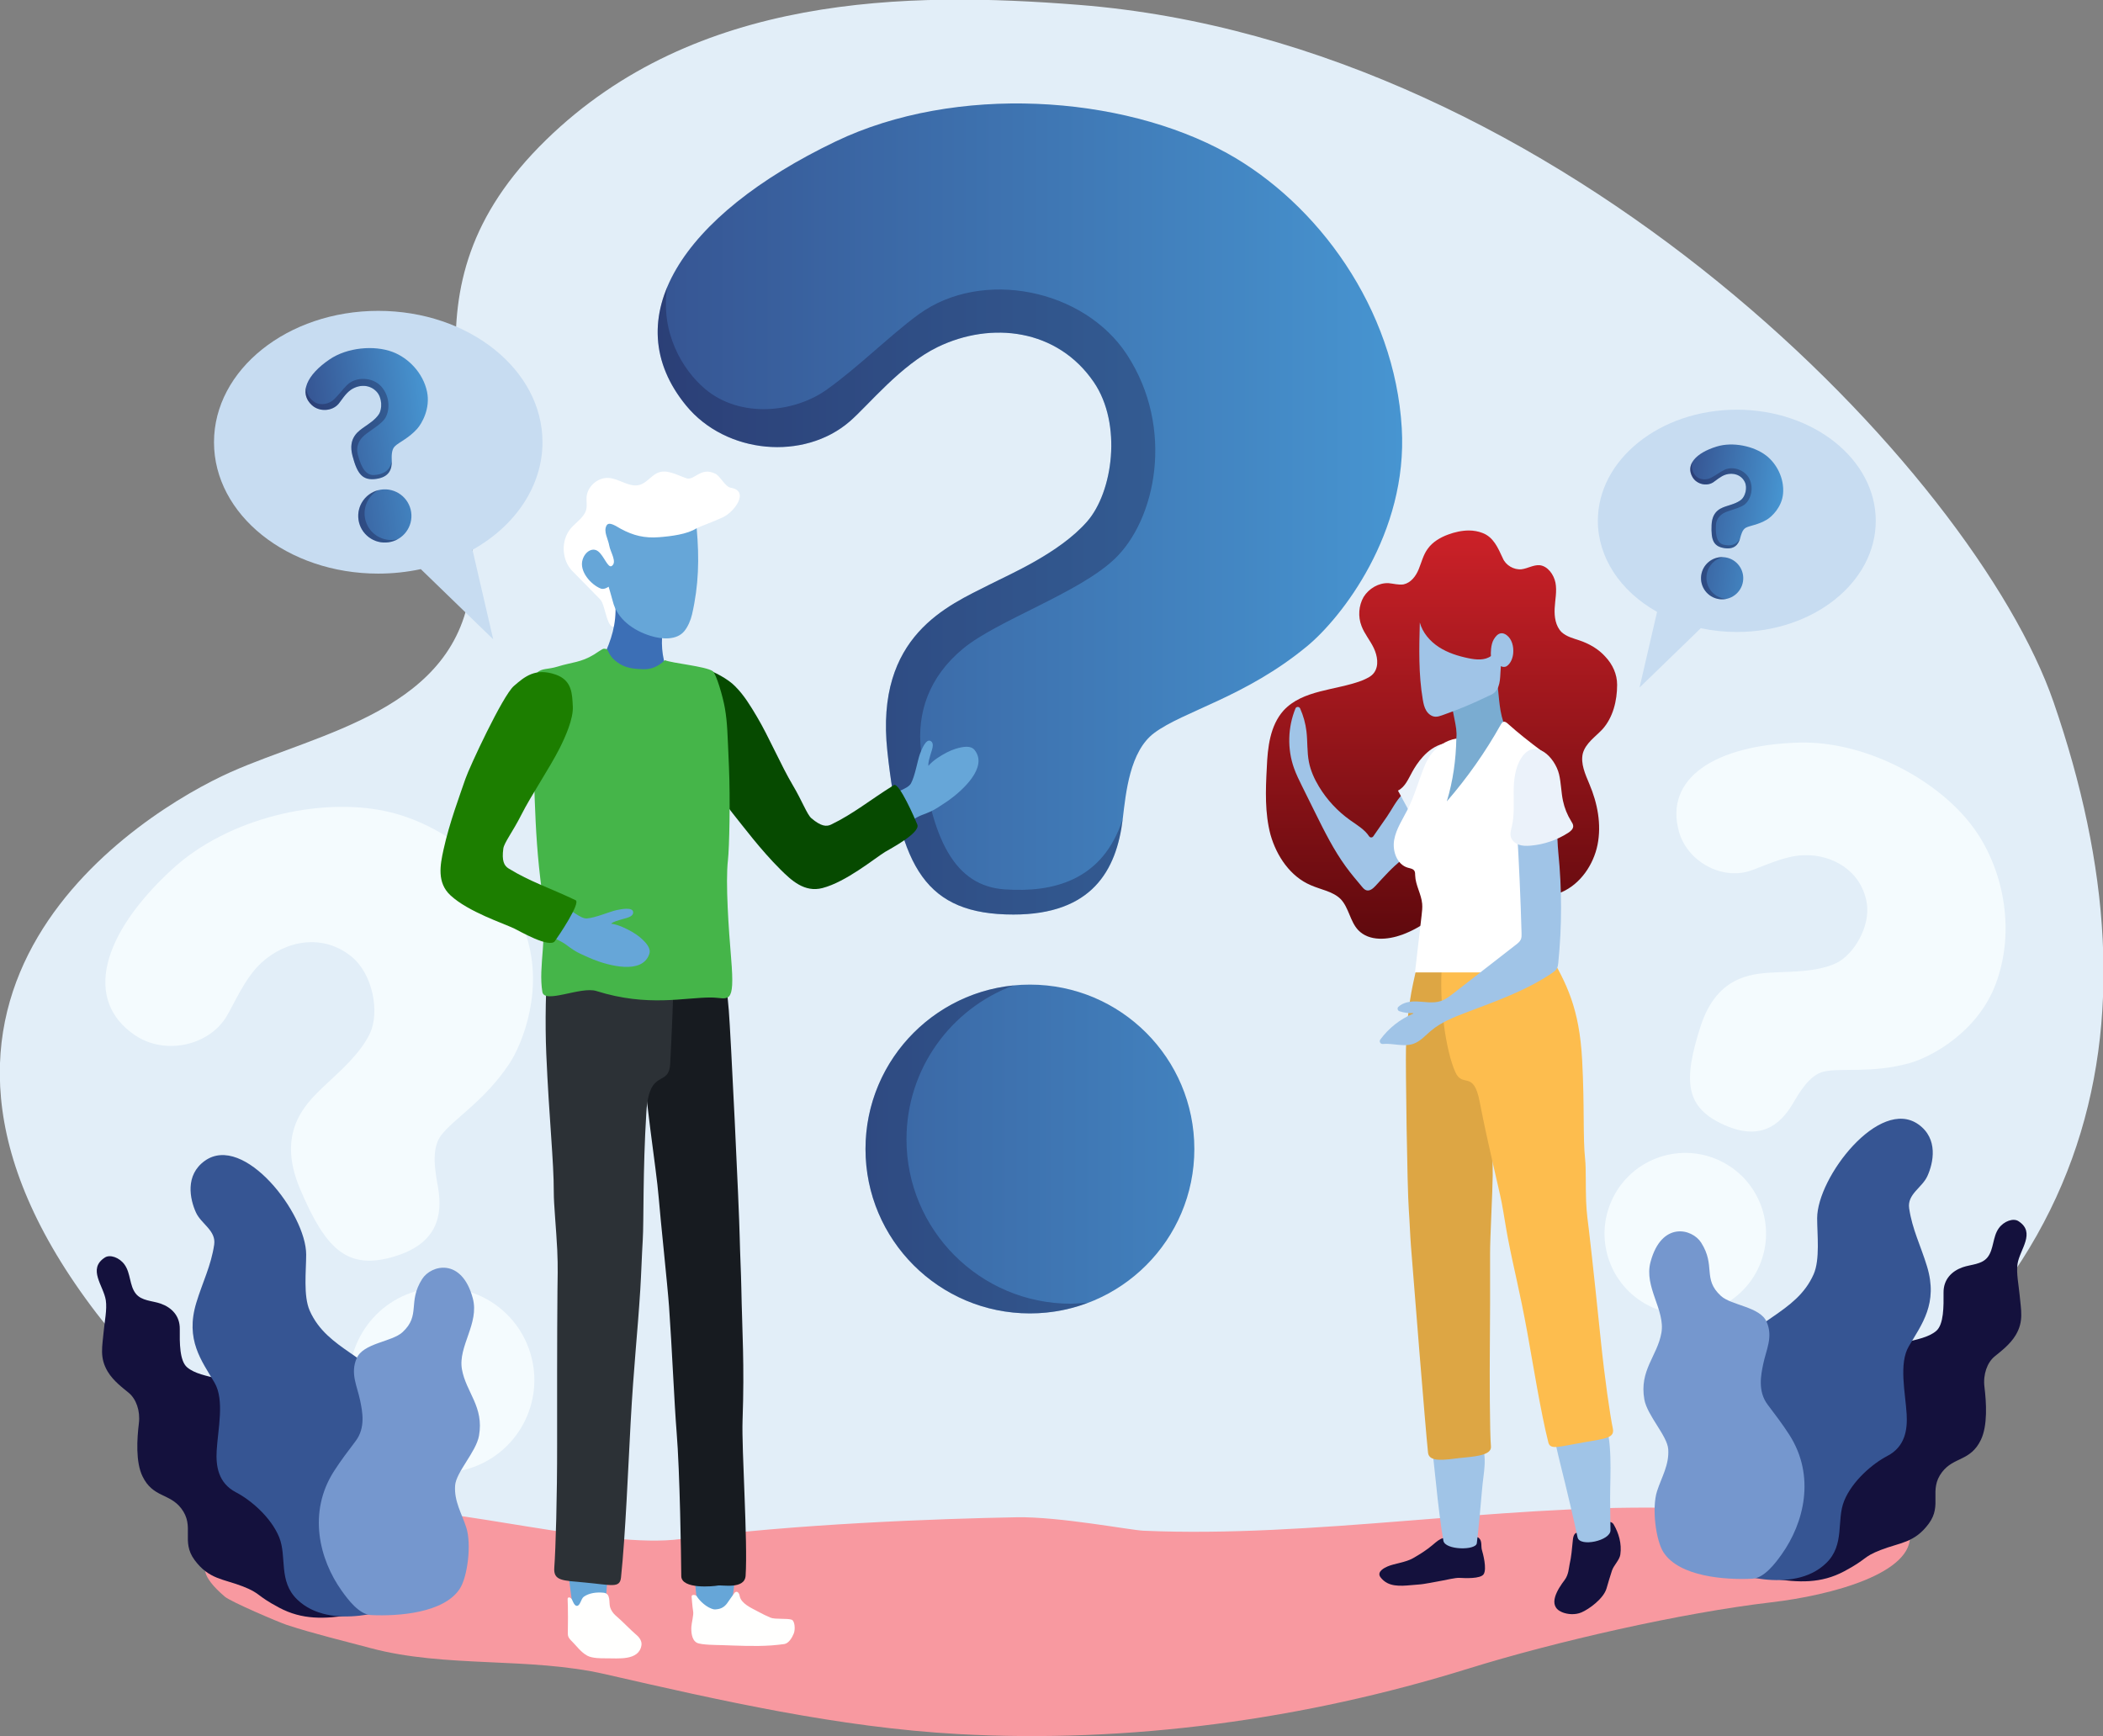 <?xml version="1.0" encoding="UTF-8" standalone="no"?>
<svg
   width="539.798"
   height="445.68"
   viewBox="0 0 539.798 445.68"
   version="1.1"
   xml:space="preserve"
   style="clip-rule:evenodd;fill-rule:evenodd;stroke-linejoin:round;stroke-miterlimit:2"
   id="svg259"
   sodipodi:docname="questions.svg"
   inkscape:version="1.1 (c4e8f9ed74, 2021-05-24)"
   xmlns:inkscape="http://www.inkscape.org/namespaces/inkscape"
   xmlns:sodipodi="http://sodipodi.sourceforge.net/DTD/sodipodi-0.dtd"
   xmlns="http://www.w3.org/2000/svg"
   xmlns:svg="http://www.w3.org/2000/svg"><rect x="0" y="0" width="539.798" height="445.68" fill="#808080" stroke="none"/><sodipodi:namedview
   id="namedview261"
   pagecolor="#ffffff"
   bordercolor="#666666"
   borderopacity="1.0"
   inkscape:pageshadow="2"
   inkscape:pageopacity="0.0"
   inkscape:pagecheckerboard="0"
   showgrid="false"
   fit-margin-top="0"
   fit-margin-left="0"
   fit-margin-right="0"
   fit-margin-bottom="0"
   inkscape:zoom="1"
   inkscape:cx="-64"
   inkscape:cy="225.5"
   inkscape:window-width="3840"
   inkscape:window-height="1535"
   inkscape:window-x="1920"
   inkscape:window-y="32"
   inkscape:window-maximized="1"
   inkscape:current-layer="svg259" />
    <g
   id="g106"
   transform="translate(-16.244,-58.135)">
        <g
   transform="matrix(1.031,0,0,0.97,156.437,432.885)"
   id="g4">
            <path
   d="m 0,-349.343 c -38.922,40.343 -14.741,76.569 -18.751,117.619 -3.257,33.336 -37.726,39.247 -59.828,49.737 -22.12,10.499 -94.716,58.004 -33.349,143.236 61.366,85.231 303.937,105.097 401.953,53.958 98.016,-51.139 113.119,-129.88 85.277,-215.679 C 355.609,-261.159 253.118,-374.929 132.64,-385.051 89.732,-388.655 37.199,-387.899 0,-349.343"
   style="fill:#e2eef8;fill-rule:nonzero"
   id="path2" />
        </g>
        <g
   id="g22">
            <g
   id="g12">
                <path
   d="m 192.371,162.258 c 10.231,12.47 30.256,14.229 41.998,4.05 4.791,-4.153 13.07,-14.496 22.569,-19.092 13.782,-6.669 30.739,-4.664 40.077,9.037 7.301,10.712 4.921,28.188 -1.75,35.793 -7.085,8.075 -19.82,13.505 -25.06,16.182 -10.425,5.324 -29.408,12.952 -26.193,42.759 3.214,29.808 9.839,41.923 32.355,41.923 20.1,0 26.474,-11.261 28.062,-24.549 0.806,-6.742 1.81,-17.361 8.057,-22.044 7.525,-5.64 23.404,-9.199 39.255,-22.285 8.79,-7.258 25.903,-28.98 24.308,-56.009 -1.817,-30.778 -21.646,-57.7 -44.798,-70.545 C 304.137,82.436 261.497,79.71 230.769,94.434 190.966,113.509 174.2,140.112 192.371,162.258 Z"
   style="fill:url(#_Linear1)"
   id="path6" />
                <g
   transform="translate(4.072,-2.14)"
   id="g10">
                    <circle
   cx="276.533"
   cy="355.243"
   r="42.204"
   style="fill:url(#_Linear2)"
   id="circle8" />
                </g>
            </g>
            <g
   opacity="0.33"
   id="g20">
                <path
   d="m 192.371,162.258 c 10.231,12.47 30.256,14.229 41.998,4.05 4.791,-4.153 13.07,-14.496 22.569,-19.092 13.782,-6.669 30.739,-4.664 40.077,9.037 7.301,10.712 4.921,28.188 -1.75,35.793 -7.085,8.075 -19.82,13.505 -25.06,16.182 -10.425,5.324 -29.408,12.952 -26.193,42.759 3.214,29.808 9.839,41.923 32.355,41.923 20.1,0 26.474,-11.261 28.062,-24.549 -5.09,15.854 -17.854,18.955 -30.323,18.09 -12.666,-0.879 -18.925,-12.484 -21.479,-35.828 -1.033,-9.449 2.014,-18.705 10.824,-25.978 8.79,-7.258 29.459,-14.153 38.779,-22.911 10.723,-10.075 15.622,-33.67 3.277,-52.562 -11.017,-16.86 -37.187,-22.17 -53.449,-10.343 -7.189,5.229 -15.768,13.808 -23.753,19.434 -8.158,5.749 -21.995,7.414 -31.124,-0.317 -5.758,-4.876 -11.479,-14.437 -9.682,-26.101 -4.323,10.324 -3.024,20.789 4.872,30.413 z"
   style="fill:#14113d"
   id="path14" />
                <g
   transform="translate(4.072,-2.14)"
   id="g18">
                    <path
   d="m 272.315,313.253 c -16.044,5.943 -27.466,21.399 -27.466,39.502 0,23.293 18.91,42.204 42.203,42.204 l 4.218,-0.214 c -4.575,1.763 -9.547,2.702 -14.737,2.702 -23.292,0 -42.203,-18.911 -42.203,-42.204 0,-21.869 16.67,-39.876 37.985,-41.99 z"
   style="fill:#14113d"
   id="path16" />
                </g>
            </g>
        </g>
        <g
   transform="matrix(0.449,0.199,-0.199,0.449,393.101,160.449)"
   id="g30">
            <path
   d="m 192.371,162.258 c 10.231,12.47 30.256,14.229 41.998,4.05 4.791,-4.153 13.07,-14.496 22.569,-19.092 13.782,-6.669 30.739,-4.664 40.077,9.037 7.301,10.712 4.921,28.188 -1.75,35.793 -7.085,8.075 -19.82,13.505 -25.06,16.182 -10.425,5.324 -29.408,12.952 -26.193,42.759 3.214,29.808 9.839,41.923 32.355,41.923 20.1,0 26.474,-11.261 28.062,-24.549 0.806,-6.742 1.81,-17.361 8.057,-22.044 7.525,-5.64 23.404,-9.199 39.255,-22.285 8.79,-7.258 25.903,-28.98 24.308,-56.009 -1.817,-30.778 -21.646,-57.7 -44.798,-70.545 C 304.137,82.436 261.497,79.71 230.769,94.434 190.966,113.509 174.2,140.112 192.371,162.258 Z"
   style="fill:#f4fbfe"
   id="path24" />
            <g
   transform="translate(4.072,-2.14)"
   id="g28">
                <circle
   cx="276.533"
   cy="355.243"
   r="42.204"
   style="fill:#f4fbfe"
   id="circle26" />
            </g>
        </g>
        <g
   transform="matrix(0.539,-0.163,0.163,0.539,-79.167,267.843)"
   id="g38">
            <path
   d="m 192.371,162.258 c 10.231,12.47 30.256,14.229 41.998,4.05 4.791,-4.153 13.07,-14.496 22.569,-19.092 13.782,-6.669 30.739,-4.664 40.077,9.037 7.301,10.712 4.921,28.188 -1.75,35.793 -7.085,8.075 -19.82,13.505 -25.06,16.182 -10.425,5.324 -29.408,12.952 -26.193,42.759 3.214,29.808 9.839,41.923 32.355,41.923 20.1,0 26.474,-11.261 28.062,-24.549 0.806,-6.742 1.81,-17.361 8.057,-22.044 7.525,-5.64 23.404,-9.199 39.255,-22.285 8.79,-7.258 25.903,-28.98 24.308,-56.009 -1.817,-30.778 -21.646,-57.7 -44.798,-70.545 C 304.137,82.436 261.497,79.71 230.769,94.434 190.966,113.509 174.2,140.112 192.371,162.258 Z"
   style="fill:#f4fbfe"
   id="path32" />
            <g
   transform="translate(4.072,-2.14)"
   id="g36">
                <circle
   cx="276.533"
   cy="355.243"
   r="42.204"
   style="fill:#f4fbfe"
   id="circle34" />
            </g>
        </g>
        <path
   d="m 277.208,447.641 c -19.799,0.356 -57.485,1.71 -86.282,5.594 -19.432,2.621 -58.855,-8.569 -78.454,-7.735 -5.75,0.245 -27.132,8.151 -34.327,10.313 -2.733,0.821 -16.695,1.549 -4.199,12.205 1.565,1.336 13.942,6.612 15.899,7.253 7.087,2.321 14.248,4.005 21.428,5.935 19.263,5.179 40.749,2.236 60.283,6.713 29.724,6.813 60.028,13.676 90.567,15.372 43.924,2.439 88.997,-3.728 130.966,-16.783 22.301,-6.937 54.719,-14.335 77.896,-17.044 15.272,-1.785 36.641,-7.459 35.484,-17.616 -0.612,-5.373 -36.423,-7.017 -39.136,-7.017 -2.306,0 -20.569,0.427 -23.732,0.375 -43.358,-0.71 -90.513,7.782 -133.88,5.888 -3.354,-0.146 -21.616,-3.65 -32.513,-3.453 z"
   style="fill:#f899a0"
   id="path40" />
        <g
   transform="translate(-18.667,0.667)"
   id="g44">
            <path
   d="m 516.381,191.176 c 0,-15.748 -15.982,-28.534 -35.667,-28.534 -19.685,0 -35.666,12.786 -35.666,28.534 0,9.306 5.673,18.028 15.2,23.368 l -4.5,19.432 15.725,-15.242 c 3.014,0.647 6.121,0.975 9.241,0.975 19.685,0 35.667,-12.785 35.667,-28.533 z"
   style="fill:#c7dcf1"
   id="path42" />
        </g>
        <g
   transform="matrix(-1.182,0,0,1.182,681.535,-54.307)"
   id="g48">
            <path
   d="m 516.381,191.176 c 0,-15.748 -15.982,-28.534 -35.667,-28.534 -19.685,0 -35.666,12.786 -35.666,28.534 0,9.306 5.673,18.028 15.2,23.368 l -4.5,19.432 15.725,-15.242 c 3.014,0.647 6.121,0.975 9.241,0.975 19.685,0 35.667,-12.785 35.667,-28.533 z"
   style="fill:#c7dcf1"
   id="path46" />
        </g>
        <g
   transform="matrix(0.16,-0.024,0.024,0.16,61.653,140.825)"
   id="g66">
            <g
   id="g56">
                <path
   d="m 192.371,162.258 c 10.231,12.47 30.256,14.229 41.998,4.05 4.791,-4.153 13.07,-14.496 22.569,-19.092 13.782,-6.669 30.739,-4.664 40.077,9.037 7.301,10.712 4.921,28.188 -1.75,35.793 -7.085,8.075 -19.82,13.505 -25.06,16.182 -10.425,5.324 -29.408,12.952 -26.193,42.759 3.214,29.808 9.839,41.923 32.355,41.923 20.1,0 26.474,-11.261 28.062,-24.549 0.806,-6.742 1.81,-17.361 8.057,-22.044 7.525,-5.64 23.404,-9.199 39.255,-22.285 8.79,-7.258 25.903,-28.98 24.308,-56.009 -1.817,-30.778 -21.646,-57.7 -44.798,-70.545 C 304.137,82.436 261.497,79.71 230.769,94.434 190.966,113.509 174.2,140.112 192.371,162.258 Z"
   style="fill:url(#_Linear3)"
   id="path50" />
                <g
   transform="translate(4.072,-2.14)"
   id="g54">
                    <circle
   cx="276.533"
   cy="355.243"
   r="42.204"
   style="fill:url(#_Linear4)"
   id="circle52" />
                </g>
            </g>
            <g
   opacity="0.33"
   id="g64">
                <path
   d="m 192.371,162.258 c 10.231,12.47 30.256,14.229 41.998,4.05 4.791,-4.153 13.07,-14.496 22.569,-19.092 13.782,-6.669 30.739,-4.664 40.077,9.037 7.301,10.712 4.921,28.188 -1.75,35.793 -7.085,8.075 -19.82,13.505 -25.06,16.182 -10.425,5.324 -29.408,12.952 -26.193,42.759 3.214,29.808 9.839,41.923 32.355,41.923 20.1,0 26.474,-11.261 28.062,-24.549 -5.09,15.854 -17.854,18.955 -30.323,18.09 -12.666,-0.879 -18.925,-12.484 -21.479,-35.828 -1.033,-9.449 2.014,-18.705 10.824,-25.978 8.79,-7.258 29.459,-14.153 38.779,-22.911 10.723,-10.075 15.622,-33.67 3.277,-52.562 -11.017,-16.86 -37.187,-22.17 -53.449,-10.343 -7.189,5.229 -15.768,13.808 -23.753,19.434 -8.158,5.749 -21.995,7.414 -31.124,-0.317 -5.758,-4.876 -11.479,-14.437 -9.682,-26.101 -4.323,10.324 -3.024,20.789 4.872,30.413 z"
   style="fill:#14113d"
   id="path58" />
                <g
   transform="translate(4.072,-2.14)"
   id="g62">
                    <path
   d="m 272.315,313.253 c -16.044,5.943 -27.466,21.399 -27.466,39.502 0,23.293 18.91,42.204 42.203,42.204 l 4.218,-0.214 c -4.575,1.763 -9.547,2.702 -14.737,2.702 -23.292,0 -42.203,-18.911 -42.203,-42.204 0,-21.869 16.67,-39.876 37.985,-41.99 z"
   style="fill:#14113d"
   id="path60" />
                </g>
            </g>
        </g>
        <g
   transform="matrix(0.127,0.019,-0.019,0.127,429.355,156.397)"
   id="g84">
            <g
   id="g74">
                <path
   d="m 192.371,162.258 c 10.231,12.47 30.256,14.229 41.998,4.05 4.791,-4.153 13.07,-14.496 22.569,-19.092 13.782,-6.669 30.739,-4.664 40.077,9.037 7.301,10.712 4.921,28.188 -1.75,35.793 -7.085,8.075 -19.82,13.505 -25.06,16.182 -10.425,5.324 -29.408,12.952 -26.193,42.759 3.214,29.808 9.839,41.923 32.355,41.923 20.1,0 26.474,-11.261 28.062,-24.549 0.806,-6.742 1.81,-17.361 8.057,-22.044 7.525,-5.64 23.404,-9.199 39.255,-22.285 8.79,-7.258 25.903,-28.98 24.308,-56.009 -1.817,-30.778 -21.646,-57.7 -44.798,-70.545 C 304.137,82.436 261.497,79.71 230.769,94.434 190.966,113.509 174.2,140.112 192.371,162.258 Z"
   style="fill:url(#_Linear5)"
   id="path68" />
                <g
   transform="translate(4.072,-2.14)"
   id="g72">
                    <circle
   cx="276.533"
   cy="355.243"
   r="42.204"
   style="fill:url(#_Linear6)"
   id="circle70" />
                </g>
            </g>
            <g
   opacity="0.33"
   id="g82">
                <path
   d="m 192.371,162.258 c 10.231,12.47 30.256,14.229 41.998,4.05 4.791,-4.153 13.07,-14.496 22.569,-19.092 13.782,-6.669 30.739,-4.664 40.077,9.037 7.301,10.712 4.921,28.188 -1.75,35.793 -7.085,8.075 -19.82,13.505 -25.06,16.182 -10.425,5.324 -29.408,12.952 -26.193,42.759 3.214,29.808 9.839,41.923 32.355,41.923 20.1,0 26.474,-11.261 28.062,-24.549 -5.09,15.854 -17.854,18.955 -30.323,18.09 -12.666,-0.879 -18.925,-12.484 -21.479,-35.828 -1.033,-9.449 2.014,-18.705 10.824,-25.978 8.79,-7.258 29.459,-14.153 38.779,-22.911 10.723,-10.075 15.622,-33.67 3.277,-52.562 -11.017,-16.86 -37.187,-22.17 -53.449,-10.343 -7.189,5.229 -15.768,13.808 -23.753,19.434 -8.158,5.749 -21.995,7.414 -31.124,-0.317 -5.758,-4.876 -11.479,-14.437 -9.682,-26.101 -4.323,10.324 -3.024,20.789 4.872,30.413 z"
   style="fill:#14113d"
   id="path76" />
                <g
   transform="translate(4.072,-2.14)"
   id="g80">
                    <path
   d="m 272.315,313.253 c -16.044,5.943 -27.466,21.399 -27.466,39.502 0,23.293 18.91,42.204 42.203,42.204 l 4.218,-0.214 c -4.575,1.763 -9.547,2.702 -14.737,2.702 -23.292,0 -42.203,-18.911 -42.203,-42.204 0,-21.869 16.67,-39.876 37.985,-41.99 z"
   style="fill:#14113d"
   id="path78" />
                </g>
            </g>
        </g>
        <g
   id="g94">
            <path
   d="m 111.589,455.187 c 3.708,7.262 7.651,15.462 -5.153,17.501 -6.945,1.106 -12.622,1.305 -18.535,-1.84 -6.008,-3.195 -4.707,-3.651 -9.311,-5.454 -4.986,-1.953 -8.723,-1.789 -12.414,-6.795 -3.569,-4.842 0.153,-8.587 -3.421,-13.244 -3.016,-3.931 -7.284,-2.735 -9.942,-8.245 -1.771,-3.672 -1.415,-9.543 -0.921,-13.6 0.392,-3.226 -0.711,-6.233 -2.582,-7.798 -1.39,-1.163 -3.96,-3.011 -5.443,-5.509 -2.114,-3.561 -1.358,-6.382 -0.996,-10.38 0.217,-2.405 0.88,-5.515 0.535,-7.862 -0.546,-3.724 -4.82,-8.078 -0.214,-11.019 1.263,-0.806 3.663,-0.045 5.014,1.825 1.605,2.22 1.252,5.375 2.871,7.442 1.506,1.923 4.274,1.827 6.429,2.591 2.798,0.992 4.919,3.127 4.885,6.494 -0.035,3.5 -0.079,8.178 1.886,9.851 3.873,3.297 12.228,2.103 15.299,7.333 2.35,4.001 -2.042,11.469 1.586,14.557 4.231,3.602 10.422,3.682 15.213,6.129 6.85,3.499 11.818,11.373 15.214,18.023 z"
   style="fill:#14113d"
   id="path86" />
            <path
   d="m 92.504,468.73 c 8.671,8.402 25.006,2.297 26.885,1.338 5.017,-2.563 6.075,-9.045 4.585,-14.119 -1.579,-5.377 -8.334,-7.961 -9.128,-14.047 -1.094,-8.383 6.891,-17.361 2.486,-25.612 -5.406,-10.123 -17.068,-11.42 -21.599,-21.708 -1.667,-3.782 -0.9,-10.235 -0.9,-14.374 0,-10.53 -15.996,-31.217 -26.008,-24.08 -5.149,3.672 -3.834,9.851 -2.291,13.256 1.353,2.988 5.219,4.633 4.685,8.27 -0.797,5.427 -2.957,9.557 -4.585,14.91 -2.898,9.524 1.354,14.868 4.671,20.516 2.615,4.453 0.882,11.915 0.557,17.403 -0.232,3.93 0.335,8.354 4.971,10.762 3.732,1.939 8.973,6.372 11.071,11.529 2.024,4.974 -0.258,11.249 4.6,15.956 z"
   style="fill:#365593"
   id="path88" />
            <g
   transform="matrix(1,0,0,1.098,0,-46.264)"
   id="g92">
                <path
   d="m 107.775,412.678 c 1.699,-3.616 9.056,-3.843 11.774,-6.12 4.763,-3.99 1.258,-6.987 5.047,-12.432 2.322,-3.336 10.189,-5.088 13.006,4.506 1.727,5.881 -3.838,11.223 -2.786,16.6 1.059,5.41 5.706,8.726 4.372,15.543 -0.739,3.775 -5.892,8.489 -6.129,11.638 -0.277,3.697 1.715,6.525 2.872,9.814 1.382,3.931 0.319,11.582 -1.704,14.357 -4.103,5.629 -15.729,6.415 -22.756,6.104 -3.038,-0.134 -5.902,-3.615 -7.508,-5.667 -5.746,-7.336 -8.798,-18.318 -1.974,-28.001 1.738,-2.466 3.593,-4.676 5.529,-7.005 2.621,-3.155 1.737,-6.952 1.168,-9.486 -0.762,-3.391 -2.577,-6.304 -0.911,-9.851 z"
   style="fill:#7597ce"
   id="path90" />
            </g>
        </g>
        <g
   transform="matrix(-1,0,0,1,577.504,-9.333)"
   id="g104">
            <path
   d="m 111.589,455.187 c 3.708,7.262 7.651,15.462 -5.153,17.501 -6.945,1.106 -12.622,1.305 -18.535,-1.84 -6.008,-3.195 -4.707,-3.651 -9.311,-5.454 -4.986,-1.953 -8.723,-1.789 -12.414,-6.795 -3.569,-4.842 0.153,-8.587 -3.421,-13.244 -3.016,-3.931 -7.284,-2.735 -9.942,-8.245 -1.771,-3.672 -1.415,-9.543 -0.921,-13.6 0.392,-3.226 -0.711,-6.233 -2.582,-7.798 -1.39,-1.163 -3.96,-3.011 -5.443,-5.509 -2.114,-3.561 -1.358,-6.382 -0.996,-10.38 0.217,-2.405 0.88,-5.515 0.535,-7.862 -0.546,-3.724 -4.82,-8.078 -0.214,-11.019 1.263,-0.806 3.663,-0.045 5.014,1.825 1.605,2.22 1.252,5.375 2.871,7.442 1.506,1.923 4.274,1.827 6.429,2.591 2.798,0.992 4.919,3.127 4.885,6.494 -0.035,3.5 -0.079,8.178 1.886,9.851 3.873,3.297 12.228,2.103 15.299,7.333 2.35,4.001 -2.042,11.469 1.586,14.557 4.231,3.602 10.422,3.682 15.213,6.129 6.85,3.499 11.818,11.373 15.214,18.023 z"
   style="fill:#14113d"
   id="path96" />
            <path
   d="m 92.504,468.73 c 8.671,8.402 25.006,2.297 26.885,1.338 5.017,-2.563 6.075,-9.045 4.585,-14.119 -1.579,-5.377 -8.334,-7.961 -9.128,-14.047 -1.094,-8.383 6.891,-17.361 2.486,-25.612 -5.406,-10.123 -17.068,-11.42 -21.599,-21.708 -1.667,-3.782 -0.9,-10.235 -0.9,-14.374 0,-10.53 -15.996,-31.217 -26.008,-24.08 -5.149,3.672 -3.834,9.851 -2.291,13.256 1.353,2.988 5.219,4.633 4.685,8.27 -0.797,5.427 -2.957,9.557 -4.585,14.91 -2.898,9.524 1.354,14.868 4.671,20.516 2.615,4.453 0.882,11.915 0.557,17.403 -0.232,3.93 0.335,8.354 4.971,10.762 3.732,1.939 8.973,6.372 11.071,11.529 2.024,4.974 -0.258,11.249 4.6,15.956 z"
   style="fill:#365593"
   id="path98" />
            <g
   transform="matrix(1,0,0,1.098,0,-46.264)"
   id="g102">
                <path
   d="m 107.775,412.678 c 1.699,-3.616 9.056,-3.843 11.774,-6.12 4.763,-3.99 1.258,-6.987 5.047,-12.432 2.322,-3.336 10.189,-5.088 13.006,4.506 1.727,5.881 -3.838,11.223 -2.786,16.6 1.059,5.41 5.706,8.726 4.372,15.543 -0.739,3.775 -5.892,8.489 -6.129,11.638 -0.277,3.697 1.715,6.525 2.872,9.814 1.382,3.931 0.319,11.582 -1.704,14.357 -4.103,5.629 -15.729,6.415 -22.756,6.104 -3.038,-0.134 -5.902,-3.615 -7.508,-5.667 -5.746,-7.336 -8.798,-18.318 -1.974,-28.001 1.738,-2.466 3.593,-4.676 5.529,-7.005 2.621,-3.155 1.737,-6.952 1.168,-9.486 -0.762,-3.391 -2.577,-6.304 -0.911,-9.851 z"
   style="fill:#7597ce"
   id="path100" />
            </g>
        </g>
    </g>
    <g
   transform="matrix(1.028,0,0,1.028,-26.934,-70.42)"
   id="g164">
        <g
   transform="matrix(0,101.949,-101.949,0,385.835,200.976)"
   id="g110">
            <path
   d="M 0.006,-0.103 C 0.016,-0.13 0.042,-0.141 0.068,-0.153 0.085,-0.16 0.097,-0.18 0.095,-0.199 0.093,-0.214 0.084,-0.228 0.085,-0.243 c 0.002,-0.02 0.023,-0.035 0.043,-0.039 0.021,-0.004 0.042,10e-4 0.063,0.002 0.02,0.001 0.043,-0.002 0.058,-0.017 0.011,-0.012 0.015,-0.028 0.02,-0.043 0.008,-0.024 0.021,-0.047 0.04,-0.064 0.019,-0.018 0.043,-0.029 0.069,-0.029 0.039,0 0.08,0.01 0.109,0.036 0.019,0.018 0.034,0.041 0.059,0.048 0.025,0.006 0.051,-0.006 0.075,-0.016 0.047,-0.02 0.099,-0.03 0.149,-0.02 0.049,0.01 0.096,0.042 0.116,0.088 0.007,0.017 0.01,0.036 0.005,0.053 -0.006,0.022 -0.025,0.038 -0.039,0.056 -0.025,0.034 -0.029,0.084 -0.004,0.118 0.013,0.018 0.034,0.029 0.052,0.043 0.04,0.03 0.072,0.072 0.09,0.12 C 1.003,0.129 1.007,0.174 0.979,0.201 0.958,0.221 0.924,0.224 0.903,0.244 0.884,0.263 0.88,0.292 0.869,0.317 0.848,0.367 0.798,0.401 0.745,0.416 0.692,0.43 0.636,0.428 0.581,0.425 0.531,0.423 0.478,0.417 0.441,0.384 0.39,0.337 0.392,0.257 0.368,0.193 0.363,0.181 0.358,0.169 0.348,0.162 0.331,0.15 0.307,0.154 0.288,0.163 0.269,0.172 0.253,0.186 0.234,0.193 0.211,0.202 0.184,0.2 0.163,0.188 0.142,0.175 0.128,0.151 0.129,0.127 0.13,0.115 0.134,0.102 0.132,0.09 0.128,0.072 0.112,0.06 0.095,0.053 0.078,0.046 0.06,0.042 0.045,0.031 0.028,0.019 0.017,0 0.01,-0.019 0.004,-0.035 0,-0.053 0,-0.07 0,-0.081 0.002,-0.093 0.006,-0.103 Z"
   style="fill:url(#_Linear7);fill-rule:nonzero"
   id="path108" />
        </g>
        <g
   transform="matrix(-1.295,0,0,1.295,369.091,258.624)"
   id="g114">
            <path
   d="m 0,14.467 c 0.196,0.282 0.614,0.278 0.803,-0.01 0.862,-1.317 2.345,-2.18 3.657,-3.111 2.421,-1.719 4.482,-3.941 6.017,-6.483 0.888,-1.472 1.606,-3.066 1.935,-4.754 0.38,-1.946 0.235,-3.956 0.475,-5.925 0.183,-1.508 0.594,-2.988 1.213,-4.375 0.173,-0.391 0.739,-0.406 0.901,-0.01 1.483,3.627 1.6,7.804 0.289,11.5 C 14.863,2.503 14.295,3.651 13.728,4.796 12.887,6.493 12.046,8.191 11.205,9.888 9.425,13.481 7.633,17.094 5.27,20.333 4.297,21.666 3.232,22.928 2.169,24.19 1.933,24.47 1.676,24.764 1.323,24.868 0.658,25.064 0.026,24.51 -0.445,24.001 -2.083,22.227 -3.686,20.398 -5.6,18.927 -6.801,18.004 -8.159,17.184 -8.921,15.874 -9.629,14.657 -9.719,13.175 -9.587,11.773 -9.453,10.354 -7.77,4.24 -5.596,6.398 c 1.168,1.159 2.029,2.925 2.965,4.28 0.874,1.265 1.751,2.528 2.631,3.789"
   style="fill:#a0c4e7;fill-rule:nonzero"
   id="path112" />
        </g>
        <g
   transform="matrix(-1.295,0,0,1.295,402.069,254.652)"
   id="g118">
            <path
   d="m 0,-3.508 c -0.14,0.329 -0.479,0.721 -0.497,1.078 -0.022,0.45 0.169,0.881 0.366,1.287 1.38,2.834 3.292,5.379 5.357,7.761 1.559,1.8 3.253,3.549 5.357,4.665 0.366,0.194 0.758,0.372 1.173,0.38 0.415,0.009 0.858,-0.192 1.023,-0.573 0.145,-0.333 0.051,-0.717 -0.048,-1.067 C 12.471,9.096 12.192,8.174 11.913,7.251 11.266,5.109 10.618,2.967 9.97,0.825 9.745,0.08 9.519,-0.67 9.441,-1.444 9.324,-2.62 9.556,-3.8 9.786,-4.958 L 10.41,-8.102 C 10.47,-8.404 10.527,-8.728 10.406,-9.011 10.305,-9.248 10.094,-9.417 9.892,-9.575 8.896,-10.353 7.899,-11.131 6.903,-11.909 5.444,-13.049 1.922,-15.18 1.536,-12.035 1.168,-9.033 1.202,-6.352 0,-3.508"
   style="fill:#7aacd1;fill-rule:nonzero"
   id="path116" />
        </g>
        <g
   transform="matrix(-1.295,0,0,1.295,398.468,239.137)"
   id="g122">
            <path
   d="m 0,-5.252 c 1.205,0.878 2.858,0.72 4.318,0.419 2.004,-0.413 3.996,-1.034 5.713,-2.148 1.716,-1.115 3.145,-2.767 3.682,-4.742 0.132,4.966 0.261,9.97 -0.576,14.867 C 13.013,3.869 12.862,4.606 12.488,5.239 12.115,5.873 11.477,6.394 10.742,6.441 10.294,6.471 9.854,6.324 9.43,6.177 6.402,5.123 3.438,3.889 0.557,2.484 -0.019,2.204 -0.348,2.141 -0.793,1.681 -1.958,0.479 -1.739,-1.504 -1.916,-3.32 c -0.349,0.229 -0.838,0.22 -1.179,-0.021 -0.734,-0.52 -1.116,-1.534 -1.198,-2.43 -0.118,-1.297 0.219,-2.741 1.263,-3.521 0.31,-0.232 0.693,-0.399 1.079,-0.355 0.623,0.071 1.068,0.63 1.395,1.166 0.615,1.009 0.601,2.772 0.556,3.229"
   style="fill:#a0c4e7;fill-rule:nonzero"
   id="path120" />
        </g>
        <g
   transform="matrix(-1.295,0,0,1.295,378.834,254.926)"
   id="g126">
            <path
   d="m 0,11.884 c 0.104,0.251 0.315,0.553 0.571,0.462 C 0.695,12.302 0.769,12.177 0.832,12.061 1.476,10.873 2.119,9.686 2.763,8.498 1.384,7.81 0.757,6.233 0.009,4.886 -0.811,3.41 -2.774,0.26 -5.981,-0.553 c 0.083,1.821 3.087,4.895 3.71,6.607 0.712,1.961 1.469,3.905 2.271,5.83"
   style="fill:#ebf2fa;fill-rule:nonzero"
   id="path124" />
        </g>
        <g
   transform="matrix(0.972,0,0,0.972,10.396,11.947)"
   id="g130">
            <path
   d="m 421.837,452.065 c -1.047,-0.446 -1.439,0.74 -1.531,1.676 -0.233,2.389 -0.394,4.432 -0.858,6.407 -0.178,0.758 -0.215,2.568 -1.252,3.943 -1.759,2.333 -4.591,6.623 -0.703,8.278 1.39,0.592 3.384,0.763 5.007,0.072 1.956,-0.833 5.676,-3.529 6.45,-6.165 0.416,-1.416 0.925,-3.181 1.399,-4.594 0.458,-1.362 1.937,-2.698 2.142,-4.093 0.413,-2.82 -0.427,-5.564 -1.706,-7.742 -0.961,-1.636 -3.633,0.155 -4.723,0.671 -0.444,0.21 -4.225,1.547 -4.225,1.547 z"
   style="fill:#14113d"
   id="path128" />
        </g>
        <g
   transform="matrix(0.972,0,0,0.972,10.396,11.947)"
   id="g134">
            <path
   d="m 387.026,453.332 c -0.945,0.229 -1.686,0.871 -2.765,1.79 -1.515,1.29 -3.336,2.433 -5.04,3.401 -1.917,1.088 -4.712,1.334 -6.514,2.101 -0.675,0.287 -2.917,1.33 -1.816,2.789 0.479,0.634 1.055,1.127 1.779,1.497 2.269,1.158 5.532,0.506 7.939,0.369 1.607,-0.091 4.323,-0.7 6.146,-1.01 0.769,-0.131 3.41,-0.761 4.389,-0.704 1.267,0.072 5.514,0.312 6.265,-0.985 0.832,-1.436 -0.194,-5.238 -0.485,-6.227 -0.251,-0.855 0.116,-2.266 -0.748,-3.012 -0.586,-0.506 -0.976,-0.051 -1.33,-0.014 -1.05,0.112 -2.803,0.729 -3.867,0.794 -0.585,0.036 -3.305,-0.946 -3.953,-0.789 z"
   style="fill:#14113d"
   id="path132" />
        </g>
        <g
   transform="matrix(0.972,0,0,0.972,10.396,11.947)"
   id="g138">
            <path
   d="m 396.664,428.351 c -0.957,-2.443 -12.772,-1.326 -12.703,-0.501 0.303,3.654 1.039,9.929 1.219,11.783 0.402,4.138 1.266,11.262 1.862,14.406 0.457,2.415 8.33,2.511 8.582,0.635 0.334,-2.482 1.003,-9.592 1.334,-13.657 0.394,-4.839 1.495,-8.097 -0.294,-12.666 z"
   style="fill:#a0c4e7"
   id="path136" />
        </g>
        <g
   transform="matrix(0.972,0,0,0.972,10.396,11.947)"
   id="g142">
            <path
   d="m 415.1,424.696 c 0.361,3.543 2.385,11.149 3.262,14.8 2.198,9.145 2.774,11.953 3.148,13.671 0.553,2.538 8.462,0.871 8.452,-1.831 -0.008,-2.298 -0.093,-5.915 -0.093,-8.227 0,-6.536 0.722,-14.741 -1.668,-20.844 -1.038,-2.652 -13.42,-0.694 -13.101,2.431 z"
   style="fill:#a0c4e7"
   id="path140" />
        </g>
        <g
   transform="matrix(-0.946,0.136,0.142,0.799,522.534,38.593)"
   id="g146">
            <path
   d="m 178.43,307.252 c 0.142,2.166 4.053,30.418 4.294,33.497 0.699,8.933 2.901,25.518 3.962,32.359 0.74,4.765 3.554,18.935 4.246,23.687 1.308,8.978 3.329,22.103 4.271,28.052 1.366,8.631 4.036,26.612 4.32,30.717 0.206,2.973 5.464,2.25 8.659,2.144 3.465,-0.115 8.002,0.119 7.819,-2.989 -0.448,-7.593 -4.229,-53.865 -5.057,-63.732 -0.288,-3.43 -0.795,-7.543 -1.093,-11 -0.599,-6.959 -5.772,-44.281 -6.636,-49.258 -2.755,-15.873 -5.621,-21.204 -6.778,-25.479 -1.991,-7.35 -18.603,-7.088 -18.007,2.002 z"
   style="fill:#dda644"
   id="path144" />
        </g>
        <g
   transform="matrix(-0.928,0.211,0.232,0.783,507.752,27.065)"
   id="g150">
            <path
   d="m 179.292,308.523 c -2.182,10.351 -3.54,18.573 -0.392,34.179 2.864,14.199 5.63,23.194 6.692,30.035 0.42,2.708 1.862,7.84 2.875,12.522 0.77,3.556 1.155,6.795 1.453,8.846 1.308,8.978 4.271,27.664 5.22,33.612 1.855,11.629 3.283,23.147 3.566,27.252 0.206,2.973 2.601,2.512 8.199,2.163 6.928,-0.434 9.184,0.059 9.096,-2.413 -0.336,-9.485 -1.978,-24.287 -2.914,-34.289 -1.184,-12.644 -1.315,-19.576 -2.143,-29.443 -0.288,-3.43 -0.795,-7.543 -1.093,-11 -0.355,-4.117 -0.885,-18.664 -1.991,-31.682 -0.854,-10.04 3.289,-5.188 3.918,-10.494 0.835,-7.051 -1.036,-21.84 -4.636,-32.988 -1.263,-3.909 -9.45,0.734 -13.871,0.646 -5.156,-0.103 -13.111,-1.06 -13.979,3.054 z"
   style="fill:#fdbd4e"
   id="path148" />
        </g>
        <g
   transform="matrix(-1.295,0,0,1.295,374.307,281.711)"
   id="g154">
            <path
   d="m 0,-2.662 c -0.375,-2.147 -1.658,-4.004 -2.633,-5.953 -1.161,-2.32 -1.902,-4.821 -2.811,-7.25 -0.402,-1.072 -0.843,-2.142 -1.499,-3.08 -1.184,-1.69 -3.006,-2.936 -5.042,-3.269 0.067,4.078 0.645,8.208 1.832,12.111 -3.961,-4.572 -7.456,-9.546 -10.413,-14.823 -0.122,-0.218 -0.268,-0.456 -0.509,-0.523 -0.305,-0.085 -0.6,0.143 -0.835,0.355 -1.024,0.925 -2.053,1.786 -3.1,2.625 -1.143,0.917 -2.308,1.807 -3.516,2.716 -0.267,0.201 -0.542,0.414 -0.681,0.717 -0.177,0.385 -0.099,0.834 -0.017,1.25 0.372,1.898 0.745,3.796 1.119,5.693 0.546,2.785 1.094,5.575 1.371,8.399 0.207,2.115 0.26,4.242 0.314,6.367 0.149,5.915 0.298,11.845 -0.24,17.737 -0.072,0.793 -0.119,1.651 -0.04,2.462 H -4.017 C -4.443,19.195 -4.869,15.518 -5.295,11.841 -5.38,11.108 -5.466,10.369 -5.4,9.633 -5.234,7.758 -4.107,6.05 -4.051,4.168 -4.042,3.868 -4.056,3.548 -3.899,3.292 -3.65,2.882 -3.102,2.816 -2.641,2.685 -0.545,2.088 0.374,-0.515 0,-2.662"
   style="fill:#ffffff;fill-rule:nonzero"
   id="path152" />
        </g>
        <g
   transform="matrix(-1.295,0,0,1.295,379.004,282.253)"
   id="g158">
            <path
   d="m 0,30.314 c 0.886,0.03 1.777,-0.097 2.619,-0.373 0.349,-0.114 0.466,-0.582 0.203,-0.837 -0.885,-0.858 -2.328,-1.099 -3.609,-1.044 -1.537,0.065 -3.122,0.405 -4.581,-0.081 -0.904,-0.302 -1.676,-0.897 -2.428,-1.482 -4.023,-3.129 -8.046,-6.258 -12.068,-9.387 -0.373,-0.289 -0.76,-0.598 -0.943,-1.033 -0.148,-0.358 -0.14,-0.759 -0.13,-1.146 0.188,-6.801 0.489,-13.599 0.903,-20.39 0.012,-0.189 -0.197,-0.358 -0.31,-0.51 -0.876,0.4 -1.892,0.237 -2.84,0.067 -0.98,-0.177 -1.962,-0.353 -2.942,-0.529 -0.508,-0.092 -1.142,-0.134 -1.428,0.296 -0.123,0.184 -0.146,0.415 -0.166,0.636 -0.135,1.514 -0.146,3.287 -0.299,4.8 -0.71,7.066 -0.71,14.204 0,21.27 0.041,0.409 0.089,0.831 0.3,1.183 0.203,0.34 0.536,0.578 0.865,0.801 5.054,3.431 10.9,5.467 16.611,7.637 2.394,0.91 4.825,1.877 6.784,3.526 1.082,0.911 2.048,2.044 3.383,2.511 1.859,0.65 3.965,-0.157 5.889,0.029 C 6.274,36.302 6.574,35.784 6.3,35.41 4.694,33.216 2.485,31.465 -0.023,30.417 -0.086,30.391 -0.068,30.312 0,30.314"
   style="fill:#a0c4e7;fill-rule:nonzero"
   id="path156" />
        </g>
        <g
   transform="matrix(-1.295,0,0,1.295,415.479,270.41)"
   id="g162">
            <path
   d="m 0,-6.605 c -0.4,1.674 -0.397,3.421 -0.753,5.105 -0.294,1.394 -0.834,2.736 -1.588,3.944 -0.18,0.291 -0.381,0.595 -0.388,0.937 -0.013,0.574 0.502,1.005 0.985,1.316 C 0.417,6.087 2.92,6.94 5.48,7.158 6.257,7.225 7.06,7.229 7.791,6.96 8.522,6.691 9.175,6.099 9.33,5.334 9.452,4.73 9.257,4.114 9.115,3.514 8.595,1.32 8.767,-0.969 8.753,-3.224 8.738,-5.479 8.502,-7.834 7.287,-9.734 4.664,-13.834 0.777,-9.861 0,-6.605"
   style="fill:#ebf2fa;fill-rule:nonzero"
   id="path160" />
        </g>
    </g>
    <g
   id="g220"
   transform="translate(-16.244,-58.135)">
        <g
   transform="matrix(-0.99,0.141,0.141,0.99,525.071,-38.246)"
   id="g168">
            <path
   d="m 415.1,424.696 c 0.361,3.543 2.385,11.149 3.262,14.8 2.198,9.145 2.774,11.953 3.148,13.671 0.553,2.538 8.462,0.871 8.452,-1.831 -0.008,-2.298 -0.093,-5.915 -0.093,-8.227 0,-6.536 0.722,-14.741 -1.668,-20.844 -1.038,-2.652 -13.42,-0.694 -13.101,2.431 z"
   style="fill:#66a6d8"
   id="path166" />
        </g>
        <g
   transform="translate(-12.736,5.544)"
   id="g172">
            <path
   d="m 175.856,474.026 c -1.091,-1.058 -1.122,-1.49 -1.126,-2.25 -0.01,-1.553 0.071,-3.643 0.021,-5.429 -0.012,-0.43 0.013,-1.914 -0.072,-3.2 -0.046,-0.703 0.821,-0.664 1.226,0.3 0.126,0.302 0.545,1.383 1.124,1.393 0.927,0.016 1.011,-1.808 1.843,-2.375 1.394,-0.95 3.221,-1.17 4.988,-1.003 1.982,0.188 1.34,2.419 1.728,3.743 0.221,0.751 0.814,1.599 1.347,2.053 1.919,1.633 3.736,3.628 5.535,5.16 0.665,0.566 1.304,1.534 1.163,2.491 -0.607,4.131 -6.158,3.353 -9.065,3.396 -1.354,0.02 -3.563,-0.003 -4.794,-0.649 -1.686,-0.885 -2.88,-2.623 -3.918,-3.63 z"
   style="fill:#fffffe"
   id="path170" />
        </g>
        <path
   d="m 254.557,254.732 c 0.522,-0.652 1.481,-1.448 2.207,-1.937 1.694,-1.142 3.371,-2.017 4.802,-2.442 1.923,-0.57 3.854,-0.899 4.83,0.313 3.58,4.445 -3.219,10.464 -6.582,12.886 -0.938,0.676 -1.89,1.243 -2.848,1.884 -1.196,0.8 -2.688,1.425 -4.043,1.911 -1.584,0.567 -4.388,2.518 -5.91,3.337 -0.27,0.145 -0.602,0.06 -0.959,-0.188 -1.734,-1.202 -4.057,-6.224 -2.623,-7.352 2.092,-1.645 5.802,-2.362 6.639,-3.893 1.053,-1.928 1.68,-5.844 2.281,-7.495 0.479,-1.316 1.585,-3.996 2.724,-3.412 1.253,0.643 0.17,2.721 -0.062,3.755 -0.15,0.674 -0.588,1.736 -0.456,2.633 z"
   style="fill:#66a6d8"
   id="path174" />
        <g
   transform="matrix(-1,0,0,1,590.965,16.252)"
   id="g178">
            <path
   d="m 396.664,428.351 c -0.957,-2.443 -12.772,-1.326 -12.703,-0.501 0.303,3.654 1.039,9.929 1.219,11.783 0.402,4.138 1.266,11.262 1.862,14.406 0.457,2.415 8.33,2.511 8.582,0.635 0.334,-2.482 1.003,-9.592 1.334,-13.657 0.394,-4.839 1.495,-8.097 -0.294,-12.666 z"
   style="fill:#66a6d8"
   id="path176" />
        </g>
        <g
   transform="matrix(1.031,0,0,1,-15.442,8.5)"
   id="g182">
            <path
   d="m 202.916,459.524 c -0.061,-0.657 1.057,-0.506 1.289,-0.105 0.673,1.164 2.574,3.072 4.367,3.377 0.139,0.024 0.498,-0.026 0.684,-0.048 1.045,-0.121 1.863,-0.617 2.511,-1.536 0.455,-0.647 1.248,-1.871 1.78,-2.597 0.503,-0.687 1.172,-0.286 1.341,0.735 0.166,1.003 0.94,1.769 1.776,2.379 0.944,0.689 2,1.166 3.022,1.746 0.916,0.52 1.923,1.02 2.888,1.441 1.118,0.488 4.16,0.11 5.267,0.525 0.758,0.284 0.945,2.456 0.51,3.552 -0.443,1.118 -1.25,2.474 -2.309,2.687 -0.587,0.117 -2.6,0.31 -3.209,0.355 -4.153,0.303 -8.238,0.069 -12.385,-0.072 -0.975,-0.033 -5.15,-0.017 -6.232,-0.613 -1.351,-0.744 -1.43,-3.009 -1.352,-4.169 0.07,-1.045 0.592,-2.948 0.439,-3.862 -0.197,-1.188 -0.348,-3.374 -0.387,-3.795 z"
   style="fill:#fffffe"
   id="path180" />
        </g>
        <g
   transform="matrix(0.999,0.054,-0.062,1.156,20.035,-74.673)"
   id="g186">
            <path
   d="m 180.431,320.537 c 0.142,2.166 2.052,17.133 2.293,20.212 0.699,8.933 4.767,24.517 5.828,31.358 0.74,4.765 3.444,19.182 4.136,23.933 1.308,8.978 2.723,21.761 3.664,27.71 1.366,8.632 2.887,27.709 3.171,31.814 0.206,2.973 8.413,1.905 9.493,1.66 1.049,-0.238 6.938,0.601 6.985,-2.505 0.113,-7.552 -2.781,-27.994 -2.914,-34.289 -0.268,-12.705 -1.315,-19.576 -2.143,-29.443 -0.288,-3.43 -0.795,-7.543 -1.093,-11 -0.599,-6.959 -5.132,-45.255 -5.924,-50.247 -0.48,-3.022 -1.507,-8.483 -2.39,-12.815 -1.526,-7.486 -21.702,-5.479 -21.106,3.612 z"
   style="fill:#171b20"
   id="path184" />
        </g>
        <g
   transform="matrix(0.988,0.163,-0.156,1.146,33.172,-93.217)"
   id="g190">
            <path
   d="m 175.762,320.753 c 0.746,7.371 1.671,14.932 3.138,21.949 2.964,14.178 5.63,23.194 6.692,30.035 0.42,2.708 1.862,7.84 2.875,12.522 0.77,3.556 1.155,6.795 1.453,8.846 1.308,8.978 4.271,27.664 5.22,33.612 1.855,11.629 3.283,23.147 3.566,27.252 0.206,2.973 2.601,2.512 8.199,2.163 6.928,-0.434 9.184,0.059 9.096,-2.413 -0.336,-9.485 -1.978,-24.287 -2.914,-34.289 -1.184,-12.644 -1.315,-19.576 -2.143,-29.443 -0.288,-3.43 -0.795,-7.543 -1.093,-11 -0.355,-4.117 -2.397,-15.099 -3.503,-28.117 -0.854,-10.04 4.881,-6.107 4.378,-11.515 -0.498,-5.363 -1.704,-16.568 -2.549,-22.412 -0.59,-4.074 -12.892,-3.15 -17.312,-3.239 -5.156,-0.103 -15.538,1.748 -15.103,6.049 z"
   style="fill:#2c3136"
   id="path188" />
        </g>
        <g
   transform="matrix(1.459,-0.081,0.081,1.459,195.403,199.605)"
   id="g194">
            <path
   d="m 0,-4.02 c 0.77,-0.348 2.872,-0.922 4.733,-1.682 2.053,-0.84 4.979,-4.349 1.61,-5.095 -0.926,-0.206 -1.7,-2.115 -2.523,-2.592 -2.513,-1.457 -3.783,1.063 -5.147,0.507 -1.7,-0.694 -3.437,-1.91 -5.12,-1.178 -1.111,0.484 -1.916,1.58 -3.093,1.866 -1.835,0.445 -3.498,-1.241 -5.369,-1.499 -1.91,-0.263 -3.884,1.261 -4.112,3.176 -0.081,0.674 0.027,1.37 -0.145,2.026 -0.373,1.424 -1.875,2.181 -2.895,3.243 -1.924,2.004 -1.981,5.512 -0.124,7.578 1.582,1.758 2.998,3.431 4.567,5.201 0.777,0.877 0.807,4.345 1.844,4.889 0.788,0.413 2.446,-1.97 3.329,-1.858 1.672,0.21 3.441,0.141 4.937,-0.635 C -6.042,9.166 -4.991,7.812 -3.988,6.5 -2.658,4.76 -1.293,2.944 -0.825,0.805 -0.474,-0.804 -0.566,-2.474 0,-4.02"
   style="fill:#ffffff;fill-rule:nonzero"
   id="path192" />
        </g>
        <g
   transform="matrix(1.459,-0.081,0.081,1.459,175.346,233.829)"
   id="g198">
            <path
   d="m 0,-14.097 c 0,-0.302 -0.004,-0.621 0.148,-0.882 0.26,-0.446 0.888,-0.544 1.378,-0.384 0.491,0.161 0.89,0.513 1.314,0.808 0.948,0.66 2.078,1.057 3.231,1.135 0.95,0.064 2.137,0.04 2.563,0.891 0.287,0.574 0.049,1.255 -0.153,1.864 -0.823,2.5 -0.938,5.229 -0.328,7.789 0.229,0.958 0.526,2.071 -0.087,2.843 C 7.828,0.267 7.481,0.463 7.128,0.61 5.159,1.426 2.919,0.926 0.857,0.385 -2.101,-0.389 -4.274,-1.949 -2.657,-4.919 -1.058,-7.856 0.004,-10.655 0,-14.097"
   style="fill:#3c6fb6;fill-rule:nonzero"
   id="path196" />
        </g>
        <g
   transform="matrix(1.459,-0.081,0.081,1.459,173.557,222.317)"
   id="g202">
            <path
   d="m 0,-20.065 c 0.479,-0.763 1.712,0.253 2.479,0.725 2.139,1.316 4.08,1.887 6.59,1.837 2.102,-0.042 5.022,-0.234 6.713,-1.21 0.181,5.38 -0.2,10.036 -1.649,15.061 -0.282,0.978 -0.84,2.137 -1.532,2.883 C 11.178,0.763 8.616,0.453 6.655,-0.274 3.653,-1.387 0.936,-3.569 0.356,-6.718 0.284,-7.109 -0.229,-9.312 -0.229,-9.312 c 0,0 -0.806,0.523 -1.39,0.255 -1.698,-0.779 -3.672,-3.264 -2.907,-5.27 0.541,-1.42 1.875,-2.07 2.787,-1.304 0.99,0.832 1.565,3.136 2.263,2.712 1.02,-0.62 -0.109,-2.43 -0.247,-3.612 -0.136,-1.17 -0.911,-2.525 -0.277,-3.534"
   style="fill:#66a6d8;fill-rule:nonzero"
   id="path200" />
        </g>
        <g
   transform="matrix(1.525,0.038,-0.037,1.513,203.978,272.577)"
   id="g206">
            <path
   d="m 0,-25.304 c 1.551,1.468 2.698,3.303 3.828,5.115 2.044,3.279 4.239,8.131 6.282,11.41 1.672,2.683 2.526,4.935 3.286,5.551 1.624,1.316 2.539,1.394 3.335,0.98 3.756,-1.951 6.325,-4.25 10.395,-6.955 0.848,-0.563 3.71,5.655 4.105,6.594 0.593,1.411 -4.537,4.265 -5.304,4.768 C 24.18,3.302 19.503,7.406 15.539,8.554 12.529,9.425 10.283,7.393 8.369,5.566 4.983,2.337 1.881,-1.646 0.05,-3.829 c -1.309,-1.562 -2.492,-3.57 -3.309,-5.436 -0.928,-2.127 -0.808,-4.54 -0.864,-6.86 -0.08,-3.356 1.762,-6.446 -0.526,-8.841 -5.503,-5.76 2.467,-2.551 4.649,-0.338"
   style="fill:#064a00;fill-rule:nonzero"
   id="path204" />
        </g>
        <g
   transform="matrix(1.525,0.038,-0.037,1.513,172.711,308.583)"
   id="g210">
            <path
   d="m 0,-53.166 c -1.986,-1.419 -1.216,-2.305 -2.344,-2.232 -0.208,0.013 -1.422,0.912 -1.597,1.025 -2.214,1.425 -3.601,1.358 -6.095,2.202 -1.655,0.56 -2.62,0.289 -3.434,1.148 -1.173,1.239 -1,5.268 -0.888,6.408 1.114,11.376 0.83,19.275 2.608,30.473 1.266,7.972 -0.332,12.788 0.513,17.199 0.396,2.067 6.459,-1.146 9.076,-0.386 8.724,2.534 14.869,0.699 19.347,0.616 2.869,-0.053 4.078,1.532 3.19,-6.716 -0.516,-4.796 -1.284,-12.799 -0.941,-16.648 0.183,-2.057 0.166,-10.316 -0.223,-15.959 -0.374,-5.422 -0.416,-7.25 -0.919,-9.811 -0.385,-1.962 -1.62,-5.856 -2.212,-6.224 -1.281,-0.796 -6.872,-1.159 -8.073,-1.647 -1.057,1.053 -2.16,1.645 -3.653,1.627 C 2.863,-52.108 1.399,-52.166 0,-53.166"
   style="fill:#45b549;fill-rule:nonzero"
   id="path208" />
        </g>
        <g
   transform="rotate(57.369,176.794,200.555)"
   id="g214">
            <path
   d="m 254.557,254.732 c 0.522,-0.652 1.481,-1.448 2.207,-1.937 1.694,-1.142 3.371,-2.017 4.802,-2.442 1.923,-0.57 3.854,-0.899 4.83,0.313 3.58,4.445 -3.219,10.464 -6.582,12.886 -0.938,0.676 -1.89,1.243 -2.848,1.884 -1.196,0.8 -2.688,1.425 -4.043,1.911 -1.584,0.567 -4.388,2.518 -5.91,3.337 -0.27,0.145 -0.602,0.06 -0.959,-0.188 -1.734,-1.202 -4.057,-6.224 -2.623,-7.352 2.092,-1.645 5.802,-2.362 6.639,-3.893 1.053,-1.928 1.68,-5.844 2.281,-7.495 0.479,-1.316 1.585,-3.996 2.724,-3.412 1.253,0.643 0.17,2.721 -0.062,3.755 -0.15,0.674 -0.588,1.736 -0.456,2.633 z"
   style="fill:#66a6d8"
   id="path212" />
        </g>
        <g
   transform="matrix(0.787,1.306,-1.296,0.781,130.71,260.991)"
   id="g218">
            <path
   d="m -1.059,-25.769 c 1.831,0.978 3.757,3.768 4.887,5.58 2.044,3.279 4.239,8.131 6.282,11.41 1.672,2.683 2.526,4.935 3.286,5.551 1.624,1.316 2.539,1.394 3.335,0.98 3.756,-1.951 6.325,-4.25 10.395,-6.955 0.848,-0.563 3.71,5.655 4.105,6.594 0.593,1.411 -4.537,4.265 -5.304,4.768 C 24.18,3.302 19.503,7.406 15.539,8.554 12.529,9.425 10.283,7.393 8.369,5.566 4.983,2.337 1.881,-1.646 0.05,-3.829 c -1.309,-1.562 -8.74,-12.674 -9.172,-15.155 -0.416,-2.388 -0.793,-4.738 1.967,-7.067 2.287,-1.93 4.266,-0.695 6.096,0.282 z"
   style="fill:#1c7e00;fill-rule:nonzero"
   id="path216" />
        </g>
    </g>
    <defs
   id="defs257">
        <linearGradient
   id="_Linear1"
   x1="0"
   y1="0"
   x2="1"
   y2="0"
   gradientUnits="userSpaceOnUse"
   gradientTransform="matrix(191.094,0,0,310.617,185.058,239.998)"><stop
     offset="0"
     style="stop-color:rgb(54,85,147);stop-opacity:1"
     id="stop222" /><stop
     offset="1"
     style="stop-color:rgb(71,149,209);stop-opacity:1"
     id="stop224" /></linearGradient>
        <linearGradient
   id="_Linear2"
   x1="0"
   y1="0"
   x2="1"
   y2="0"
   gradientUnits="userSpaceOnUse"
   gradientTransform="matrix(191.094,0,0,310.617,185.058,239.998)"><stop
     offset="0"
     style="stop-color:rgb(54,85,147);stop-opacity:1"
     id="stop227" /><stop
     offset="1"
     style="stop-color:rgb(71,149,209);stop-opacity:1"
     id="stop229" /></linearGradient>
        <linearGradient
   id="_Linear3"
   x1="0"
   y1="0"
   x2="1"
   y2="0"
   gradientUnits="userSpaceOnUse"
   gradientTransform="matrix(191.094,0,0,310.617,185.058,239.998)"><stop
     offset="0"
     style="stop-color:rgb(54,85,147);stop-opacity:1"
     id="stop232" /><stop
     offset="1"
     style="stop-color:rgb(71,149,209);stop-opacity:1"
     id="stop234" /></linearGradient>
        <linearGradient
   id="_Linear4"
   x1="0"
   y1="0"
   x2="1"
   y2="0"
   gradientUnits="userSpaceOnUse"
   gradientTransform="matrix(191.094,0,0,310.617,185.058,239.998)"><stop
     offset="0"
     style="stop-color:rgb(54,85,147);stop-opacity:1"
     id="stop237" /><stop
     offset="1"
     style="stop-color:rgb(71,149,209);stop-opacity:1"
     id="stop239" /></linearGradient>
        <linearGradient
   id="_Linear5"
   x1="0"
   y1="0"
   x2="1"
   y2="0"
   gradientUnits="userSpaceOnUse"
   gradientTransform="matrix(191.094,0,0,310.617,185.058,239.998)"><stop
     offset="0"
     style="stop-color:rgb(54,85,147);stop-opacity:1"
     id="stop242" /><stop
     offset="1"
     style="stop-color:rgb(71,149,209);stop-opacity:1"
     id="stop244" /></linearGradient>
        <linearGradient
   id="_Linear6"
   x1="0"
   y1="0"
   x2="1"
   y2="0"
   gradientUnits="userSpaceOnUse"
   gradientTransform="matrix(191.094,0,0,310.617,185.058,239.998)"><stop
     offset="0"
     style="stop-color:rgb(54,85,147);stop-opacity:1"
     id="stop247" /><stop
     offset="1"
     style="stop-color:rgb(71,149,209);stop-opacity:1"
     id="stop249" /></linearGradient>
        <linearGradient
   id="_Linear7"
   x1="0"
   y1="0"
   x2="1"
   y2="0"
   gradientUnits="userSpaceOnUse"
   gradientTransform="matrix(1,0,0,0.861,-1.63713e-6,-0.003)"><stop
     offset="0"
     style="stop-color:rgb(204,33,40);stop-opacity:1"
     id="stop252" /><stop
     offset="1"
     style="stop-color:rgb(95,9,13);stop-opacity:1"
     id="stop254" /></linearGradient>
    </defs>
</svg>
